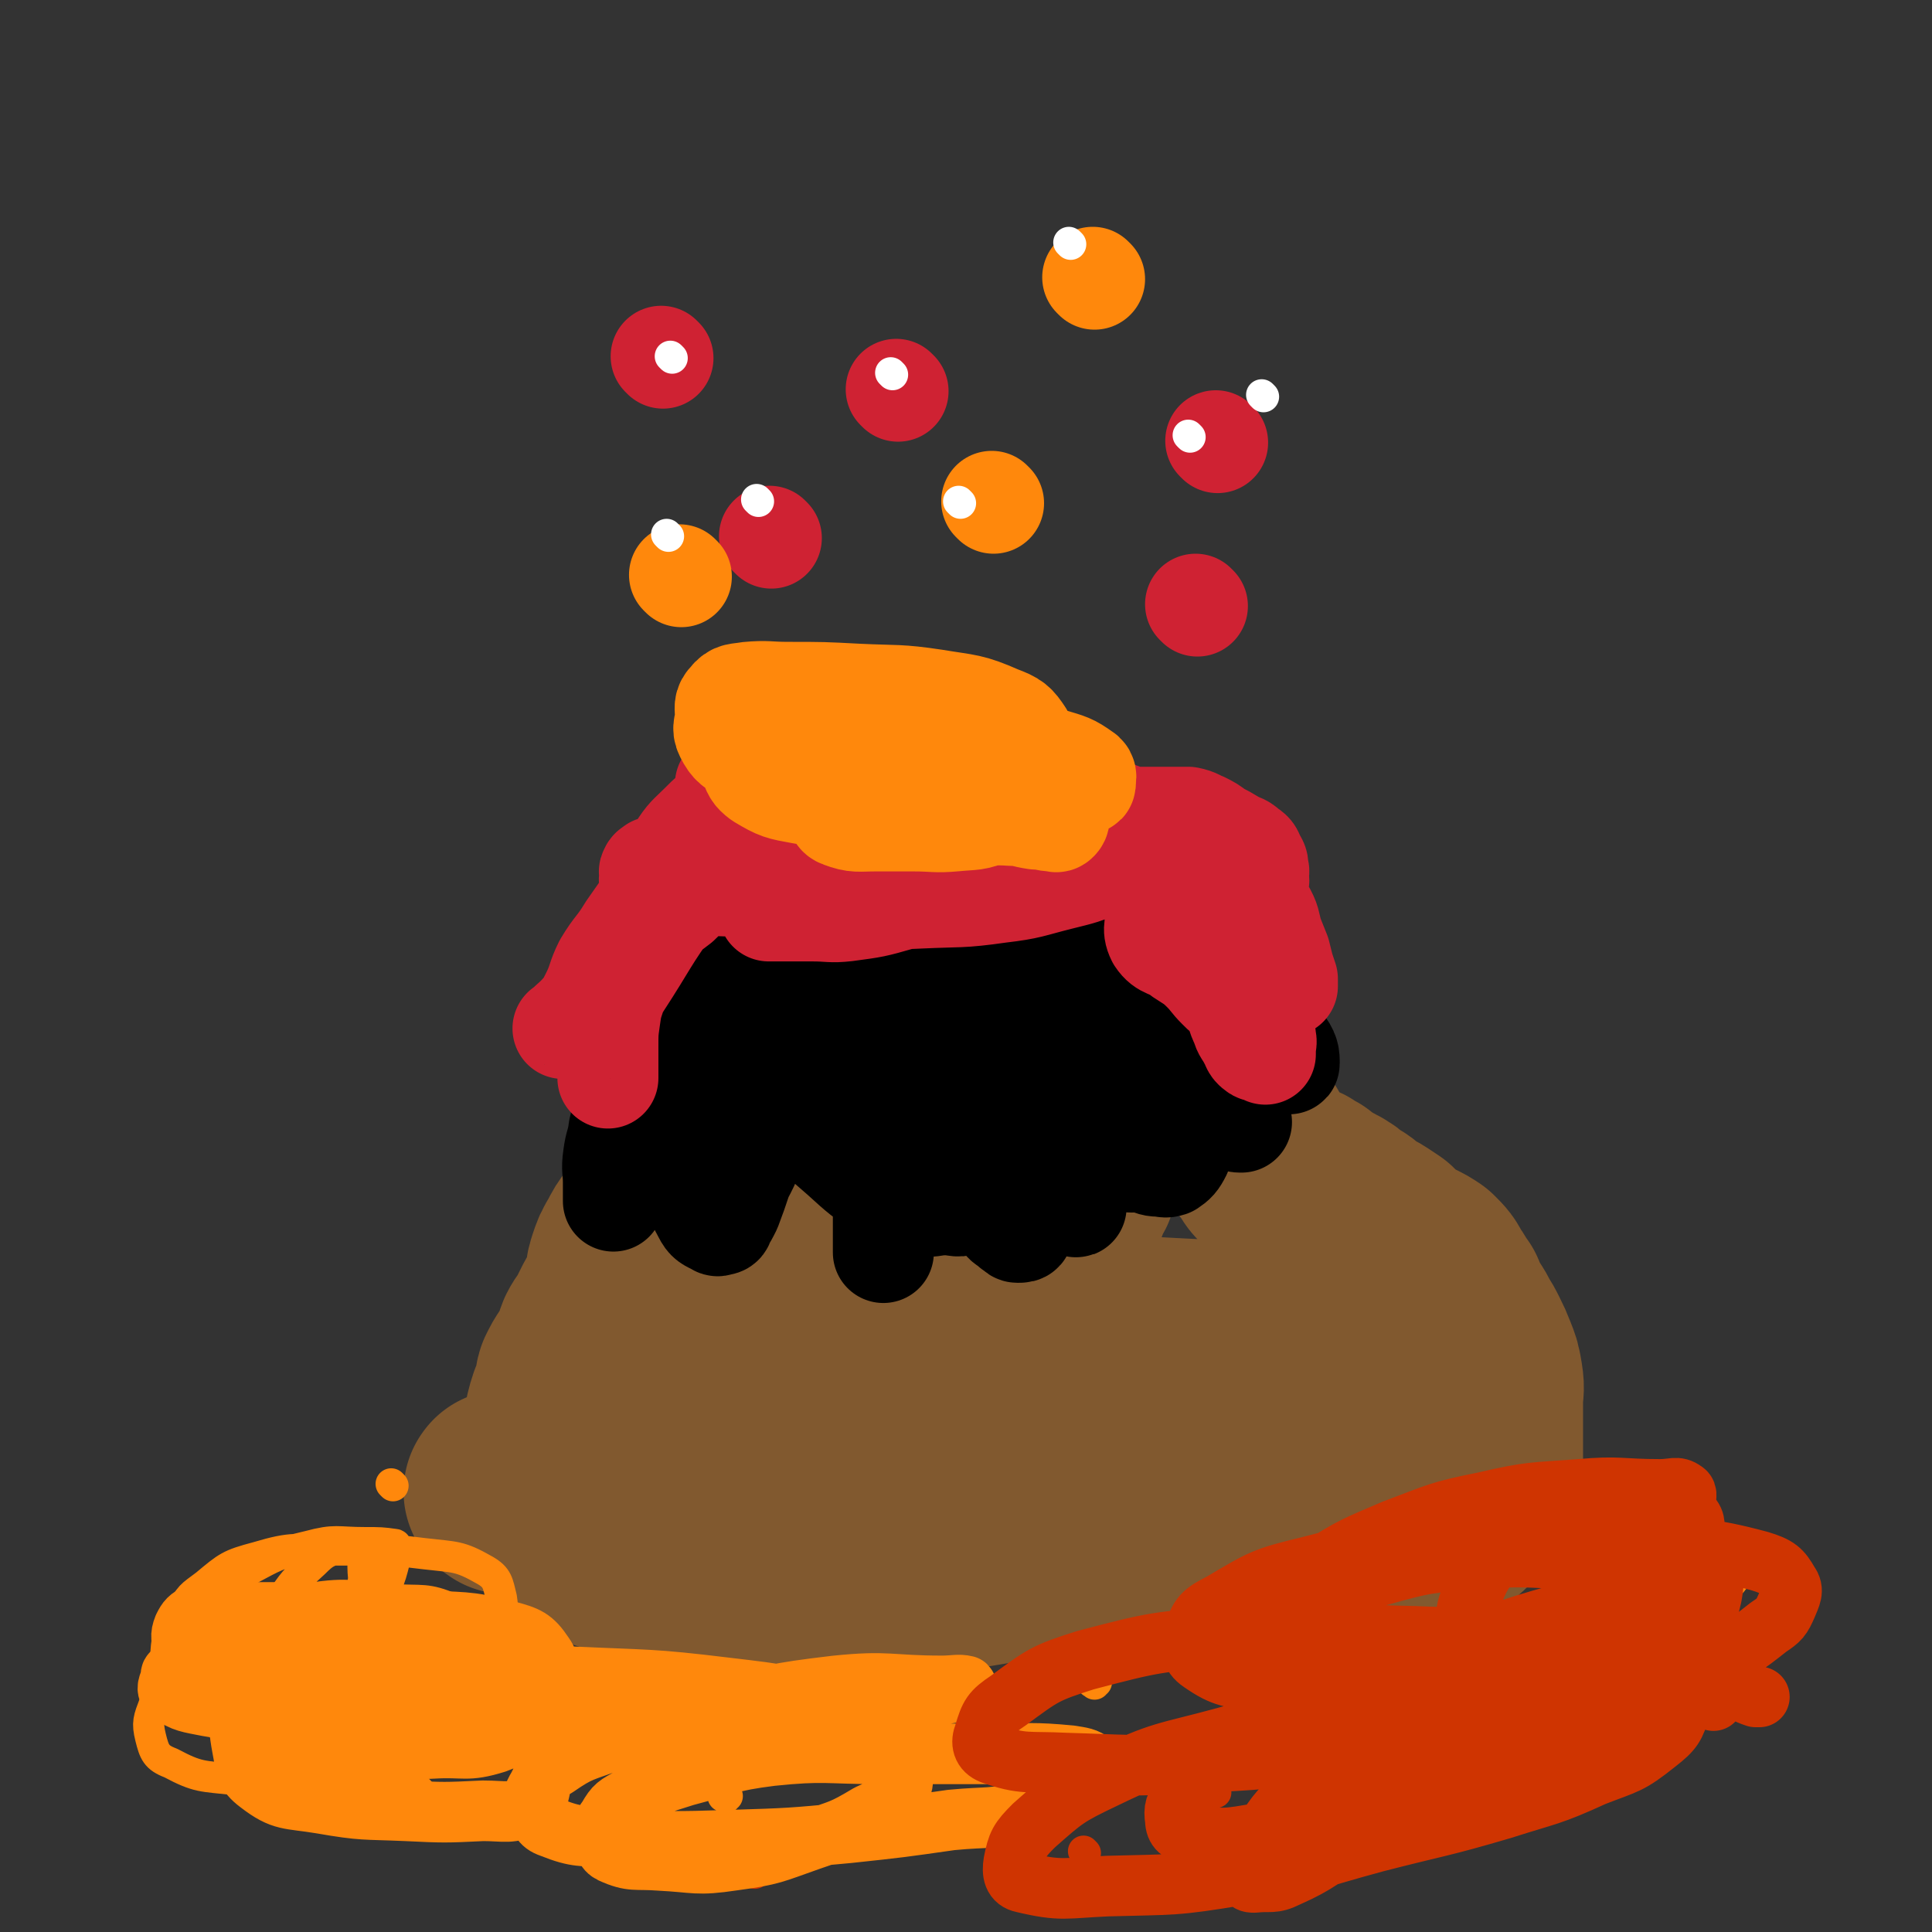 <svg viewBox='0 0 1052 1052' version='1.1' xmlns='http://www.w3.org/2000/svg' xmlns:xlink='http://www.w3.org/1999/xlink'><rect x="0" y="0" width="1052" height="1052" fill="#333333" stroke="none"/><g fill='none' stroke='#81592F' stroke-width='33' stroke-linecap='round' stroke-linejoin='round'><path d='M381,525c-1,-1 -1,-2 -1,-1 -1,0 0,0 0,1 0,2 0,2 0,3 0,4 0,4 0,7 0,3 0,3 0,5 0,5 0,5 0,10 0,6 0,6 0,12 0,4 -1,4 -1,9 -1,5 -1,5 -1,10 0,5 0,5 -1,10 -1,5 -1,5 -2,10 -1,4 -1,4 -3,9 -2,6 -3,5 -5,11 -3,6 -2,6 -5,12 -2,5 -1,6 -4,11 -2,4 -2,4 -4,9 -2,4 -1,4 -3,8 -1,3 -1,3 -2,6 -1,4 -1,4 -3,7 -2,3 -2,3 -3,6 -1,3 -1,4 -2,7 -2,3 -2,3 -3,6 -2,3 -2,3 -3,7 -1,4 -1,4 -2,8 -1,4 0,4 -2,8 -1,2 -1,2 -2,5 -1,3 -1,3 -2,6 -1,3 -2,3 -3,5 -2,3 -1,3 -2,6 -1,2 -1,2 -2,5 -1,2 -2,2 -3,4 -1,3 0,3 -2,5 -1,3 -2,2 -4,5 -2,2 -1,2 -3,5 -1,2 -1,2 -2,4 -3,4 -3,4 -7,8 -3,4 -3,4 -6,8 -4,3 -5,2 -9,5 -2,3 -2,3 -4,6 -2,2 -2,2 -3,5 -1,2 -1,2 -2,5 0,2 0,3 0,5 0,3 0,3 0,5 0,3 0,3 0,6 0,2 0,2 0,4 0,3 -1,3 0,5 1,3 2,2 4,5 1,1 1,1 3,3 1,1 1,2 3,3 2,1 2,1 5,2 4,1 4,2 9,2 8,1 8,0 17,0 9,0 9,0 19,0 9,0 9,0 19,0 8,0 8,0 16,0 5,0 5,0 10,0 3,0 3,0 5,0 1,0 1,0 2,0 2,0 4,0 3,0 -3,0 -6,0 -12,0 -14,0 -14,-1 -27,-1 -12,0 -12,0 -24,0 -6,0 -6,0 -13,0 -5,0 -5,0 -9,0 -2,0 -2,0 -3,0 -1,0 -2,0 -1,0 6,0 7,0 15,0 12,1 12,1 24,2 16,1 16,0 32,1 15,1 15,1 31,2 14,1 15,0 29,2 14,2 14,3 28,6 14,3 14,4 28,6 14,2 14,1 29,2 13,1 13,1 26,1 8,0 8,0 16,0 8,0 8,0 17,0 9,0 9,0 18,0 10,0 10,0 19,0 7,0 7,0 14,0 8,0 8,0 16,0 7,0 7,0 14,0 4,0 4,0 9,0 4,0 4,0 8,0 4,0 5,-1 9,0 3,1 3,2 6,3 2,0 2,0 4,0 3,0 3,1 6,1 1,0 1,0 3,0 3,0 3,0 6,0 4,0 4,0 8,0 2,0 2,0 4,0 3,0 3,0 6,0 3,0 3,0 5,0 2,0 2,0 5,0 2,0 2,0 4,0 1,0 1,0 2,0 1,0 1,0 2,0 0,0 0,0 1,0 2,0 2,0 4,0 1,0 1,0 3,0 1,0 1,0 3,0 0,0 0,0 1,0 0,0 0,0 0,0 1,0 1,0 2,0 1,0 1,0 1,0 1,0 1,0 3,0 1,0 1,0 3,0 5,0 5,0 9,0 1,0 1,0 1,0 '/></g>
<g fill='none' stroke='#81592F' stroke-width='110' stroke-linecap='round' stroke-linejoin='round'><path d='M276,813c-1,-1 -2,-1 -1,-1 0,-1 1,0 3,0 3,0 3,0 6,1 3,2 3,3 6,5 5,3 5,3 10,6 4,2 4,2 8,5 4,3 3,4 7,7 4,3 4,2 8,5 3,1 3,1 6,2 4,2 4,1 8,3 6,2 6,2 12,4 5,2 5,2 11,2 7,1 7,0 14,0 4,0 4,0 9,0 5,0 5,0 10,0 5,0 5,1 10,1 6,0 6,0 11,0 8,0 8,0 16,0 7,0 7,0 13,0 6,0 6,0 12,0 5,0 5,0 10,0 6,0 6,0 12,0 7,0 7,0 14,0 8,0 8,0 15,0 7,0 7,0 13,0 6,0 6,1 11,0 6,-1 6,-1 12,-2 7,-1 7,-1 14,-1 8,-1 8,-1 16,-1 6,0 6,0 12,0 4,0 4,0 9,0 4,0 4,0 9,0 5,0 5,0 11,0 5,0 5,0 9,0 6,0 6,0 12,0 7,0 7,0 13,0 4,0 4,0 8,0 3,0 3,0 7,0 4,0 4,0 7,0 4,0 4,0 8,0 4,0 4,0 8,0 5,0 5,0 10,0 5,0 5,0 11,0 3,0 3,0 6,0 4,0 4,0 8,0 3,0 3,0 6,0 3,0 3,0 6,0 2,0 2,0 5,-1 3,-1 3,-1 6,-2 4,-2 4,-2 8,-4 5,-1 5,-1 10,-2 5,-2 5,-1 9,-3 4,-1 4,0 8,-2 3,-1 3,-2 6,-4 2,-1 2,-1 5,-3 2,-1 2,-1 4,-3 2,-2 2,-2 3,-3 2,-2 2,-2 4,-4 1,-1 1,0 1,-1 1,-1 1,-2 2,-3 0,-1 0,-1 1,-2 0,-2 0,-2 1,-3 0,-1 0,-1 1,-2 1,-1 1,-1 1,-2 0,-2 0,-2 0,-3 0,-3 0,-3 0,-5 0,-4 0,-4 0,-7 0,-6 0,-6 0,-12 0,-7 0,-7 0,-15 0,-6 1,-6 0,-12 -1,-6 -1,-6 -3,-11 -2,-5 -2,-5 -4,-9 -2,-4 -2,-4 -4,-7 -2,-4 -2,-4 -4,-7 -3,-5 -3,-5 -5,-10 -3,-4 -3,-5 -6,-9 -2,-4 -2,-4 -6,-8 -3,-2 -3,-2 -7,-4 -4,-2 -4,-1 -7,-3 -3,-2 -2,-2 -5,-5 -1,-1 -1,-1 -3,-3 -3,-2 -3,-2 -6,-4 -3,-2 -3,-1 -6,-3 -3,-2 -3,-3 -6,-5 -2,-1 -2,-1 -5,-3 -2,-2 -2,-2 -4,-3 -2,-2 -3,-1 -5,-2 -2,-2 -2,-2 -5,-4 -2,-1 -2,-1 -4,-3 -3,-1 -2,-1 -5,-3 -4,-2 -4,-1 -8,-3 -3,-2 -4,-2 -7,-5 -3,-3 -2,-4 -5,-7 -2,-3 -3,-3 -4,-5 -2,-2 -1,-2 -2,-4 -2,-1 -3,-1 -5,-3 -1,-1 -1,-1 -3,-3 -1,-1 -1,-1 -3,-2 -1,-1 -1,-1 -2,-3 -1,-1 0,-2 -1,-3 -1,-2 -1,-2 -2,-3 -2,-3 -1,-3 -2,-6 -1,-2 -1,-2 -2,-4 -1,-3 -1,-3 -2,-5 0,-2 0,-2 -1,-4 -1,-3 -1,-3 -2,-5 -1,-2 -1,-2 -2,-4 -1,-2 0,-2 -1,-3 -1,-4 -1,-4 -2,-7 -1,-4 -1,-4 -2,-8 -1,-3 -1,-3 -3,-5 -1,-2 -2,-2 -3,-4 -1,-1 -1,-1 -2,-3 -1,-1 -1,-2 -2,-3 -1,-2 -2,-2 -3,-3 -2,-2 -2,-2 -5,-4 -2,-1 -2,0 -4,-1 -2,-2 -1,-2 -2,-4 -2,-1 -1,-1 -3,-3 -1,-1 -2,-1 -4,-3 -2,-1 -2,-1 -4,-3 -2,-1 -1,-2 -3,-3 -3,-2 -3,-1 -6,-2 -2,-2 -2,-2 -5,-3 -3,-2 -3,-2 -5,-2 -4,-2 -4,-2 -7,-3 -5,0 -5,0 -9,0 -6,0 -6,-1 -12,-1 -7,0 -7,0 -13,0 -5,0 -5,0 -10,0 -6,0 -6,0 -12,0 -5,0 -5,0 -10,0 -7,0 -7,0 -15,0 -8,0 -8,0 -16,0 -7,0 -7,0 -14,0 -8,0 -8,0 -15,0 -8,0 -8,0 -16,0 -8,0 -8,0 -17,-1 -6,0 -6,-1 -11,-1 -2,0 -2,0 -4,0 -1,0 -1,0 -3,0 -1,0 -1,0 -2,0 -1,0 -1,0 -2,1 -1,2 -1,3 -2,5 -2,5 -1,5 -3,9 -2,5 -3,4 -5,9 -2,4 -1,4 -3,9 -1,6 -1,6 -2,11 -1,7 0,7 -1,15 -1,7 -1,7 -2,14 -1,5 -1,6 -2,11 -1,6 -2,6 -3,12 -2,5 -2,5 -3,10 -2,6 -2,6 -4,13 -3,7 -4,7 -7,15 -3,5 -4,5 -7,11 -2,5 -2,5 -5,10 -2,5 -3,5 -6,10 -3,4 -3,4 -5,8 -3,5 -3,5 -5,11 -2,6 0,7 -2,14 -2,5 -3,4 -6,9 -2,4 -2,4 -4,8 -2,4 -3,4 -5,8 -2,5 -1,5 -3,9 -2,3 -2,3 -4,6 -2,3 -2,3 -4,7 -1,3 0,3 -1,6 -1,4 -1,4 -3,8 -1,3 -1,3 -2,7 -1,4 0,4 -1,8 0,2 0,2 0,4 0,1 0,1 0,2 0,0 0,0 0,1 0,1 -1,2 0,2 3,2 3,2 7,3 5,1 5,2 10,2 8,1 8,0 16,0 12,0 12,0 24,0 13,0 14,2 27,0 18,-2 18,-3 35,-8 21,-7 21,-9 42,-16 18,-6 18,-6 36,-11 12,-3 12,-3 24,-5 9,-1 9,-1 19,-2 11,0 11,0 22,0 12,0 12,0 24,0 14,0 14,0 28,0 13,0 13,0 27,0 11,0 11,0 22,0 8,0 8,-1 17,0 4,0 4,1 9,2 5,2 4,3 9,5 5,1 5,1 11,1 6,0 6,0 12,0 8,0 8,1 15,-1 4,-2 5,-3 7,-6 2,-2 2,-3 1,-5 -1,-3 -1,-3 -3,-5 -6,-3 -6,-2 -12,-3 -12,-3 -12,-2 -24,-4 -17,-2 -17,-2 -34,-4 -21,-2 -21,-2 -41,-3 -18,-1 -18,-1 -37,-1 -16,0 -17,-1 -33,0 -14,1 -15,1 -29,4 -13,3 -12,5 -25,9 -13,4 -13,3 -25,7 -9,4 -9,4 -19,7 -3,1 -3,1 -7,2 -2,0 -3,1 -3,0 -1,-2 -1,-3 1,-5 6,-9 6,-9 14,-17 15,-14 16,-13 32,-26 16,-13 16,-13 32,-25 13,-10 12,-10 25,-18 8,-6 9,-4 16,-11 4,-3 3,-4 5,-8 2,-3 2,-3 2,-6 0,-3 1,-3 0,-7 -2,-6 -2,-7 -7,-11 -7,-7 -8,-7 -17,-12 -9,-5 -9,-5 -19,-7 -14,-3 -14,-3 -28,-2 -22,1 -24,-2 -45,6 -26,10 -25,14 -48,30 -16,12 -16,13 -30,26 -8,9 -9,9 -16,19 -3,4 -2,4 -3,9 0,2 -1,3 1,4 4,2 6,1 11,1 10,-1 11,1 21,-3 21,-7 20,-8 40,-17 27,-13 27,-13 53,-26 24,-13 24,-13 49,-25 16,-9 17,-8 33,-17 8,-5 9,-5 15,-11 3,-3 2,-4 3,-8 1,-3 2,-4 1,-7 -2,-4 -2,-7 -7,-8 -16,-4 -17,-3 -33,-2 -21,1 -22,0 -42,6 -18,4 -18,5 -34,14 -9,5 -10,5 -17,14 -5,6 -4,8 -6,16 -3,10 -2,10 -2,20 -1,9 -1,9 0,18 1,6 1,7 4,12 6,7 7,6 14,12 8,6 8,6 16,11 8,5 9,4 17,10 7,6 7,6 13,13 4,5 3,7 7,11 5,3 6,3 11,5 5,1 6,1 11,2 3,1 3,1 7,1 2,0 2,0 4,0 2,0 2,0 3,0 3,0 3,0 6,0 0,0 0,0 0,0 '/></g>
<g fill='none' stroke='#000000' stroke-width='55' stroke-linecap='round' stroke-linejoin='round'><path d='M416,471c-1,-1 -1,-2 -1,-1 -1,0 0,0 0,1 0,2 0,3 0,5 -3,5 -4,5 -6,10 -4,9 -3,9 -6,18 -4,8 -3,8 -7,16 -5,9 -5,9 -11,16 -6,8 -7,7 -12,15 -4,6 -4,7 -6,13 -2,6 -1,7 -2,13 0,2 0,2 0,3 0,1 0,2 0,2 0,-4 -1,-5 0,-9 3,-8 4,-8 8,-16 6,-10 7,-9 13,-20 6,-10 5,-10 10,-21 5,-10 4,-10 9,-20 3,-6 4,-6 7,-12 2,-3 2,-4 3,-7 1,-1 1,-3 1,-2 0,0 0,1 0,3 -2,10 0,11 -5,20 -6,14 -8,13 -16,27 -7,12 -8,11 -14,24 -4,10 -4,10 -8,20 -2,9 -2,9 -4,18 -1,5 -1,5 -1,10 0,2 0,2 0,5 0,1 0,2 0,2 2,-3 3,-4 5,-8 6,-11 6,-11 12,-23 6,-12 8,-12 12,-25 5,-13 4,-13 6,-27 1,-12 1,-12 1,-24 0,-8 0,-8 0,-15 0,-3 0,-3 -1,-5 -1,-2 -2,-2 -4,-2 -2,-1 -3,-1 -5,0 -5,2 -6,1 -9,5 -9,10 -8,11 -15,22 -8,15 -9,14 -17,30 -6,13 -6,13 -10,28 -3,10 -1,11 -2,22 0,5 0,5 0,10 0,2 -1,3 0,3 2,1 4,1 7,0 3,-1 4,0 6,-2 5,-6 3,-7 7,-14 5,-10 6,-10 10,-20 5,-10 5,-10 8,-21 3,-10 2,-10 3,-20 1,-9 1,-9 1,-17 0,-3 0,-3 0,-7 0,-1 0,-1 0,-3 0,0 0,-1 0,0 0,2 0,3 0,6 0,12 2,12 0,23 -2,14 -5,14 -7,28 -2,14 -1,14 -1,28 0,10 -1,11 2,20 1,5 2,5 6,8 2,2 3,2 6,2 7,0 8,2 13,-1 10,-5 10,-6 16,-15 8,-9 7,-9 13,-20 7,-11 8,-11 13,-23 3,-10 2,-11 3,-21 1,-6 1,-6 1,-12 0,-3 0,-3 0,-5 0,0 0,-1 0,0 -1,4 0,5 -2,10 -5,10 -7,10 -10,21 -5,12 -5,12 -6,25 -2,12 -1,12 -1,24 0,8 -2,11 2,16 4,6 7,5 15,7 9,2 9,1 18,1 7,0 8,3 15,0 6,-3 7,-4 11,-11 6,-10 4,-11 7,-21 2,-10 2,-10 3,-20 1,-11 1,-11 1,-21 0,-10 0,-10 -2,-19 -2,-8 -4,-7 -8,-14 -2,-4 -2,-4 -4,-8 -1,-2 -1,-2 -3,-3 -1,0 -1,-1 -1,0 -1,4 0,5 0,10 0,7 -1,7 1,14 2,8 2,8 6,16 5,7 5,8 12,14 7,6 7,5 16,9 5,3 5,3 11,5 3,1 4,1 7,1 1,0 1,0 2,0 1,0 2,0 2,0 -2,-2 -2,-3 -4,-5 -9,-8 -8,-8 -18,-15 -11,-8 -11,-8 -23,-15 -10,-6 -10,-6 -20,-12 -6,-3 -6,-3 -12,-7 -1,-1 -1,-1 -2,-2 -1,-1 -3,-2 -2,-1 2,6 3,8 8,15 6,8 7,8 15,15 9,8 9,7 19,14 9,6 9,5 18,11 6,5 6,5 12,11 3,3 3,3 6,6 1,1 1,1 3,2 0,0 1,0 1,0 -2,-2 -2,-3 -4,-5 -9,-8 -10,-8 -20,-16 -14,-9 -14,-8 -28,-16 -10,-7 -10,-7 -19,-13 -4,-4 -4,-4 -9,-8 -3,-2 -3,-2 -5,-4 -2,-1 -2,-2 -2,-1 -1,0 -1,2 0,3 4,7 4,7 10,13 9,8 9,8 19,13 11,6 11,6 23,9 9,3 9,2 18,3 4,0 4,0 8,0 1,0 3,1 3,0 1,-4 2,-7 -1,-10 -10,-9 -12,-8 -24,-14 -15,-7 -15,-6 -30,-13 -15,-6 -15,-6 -29,-12 -11,-4 -11,-4 -22,-9 -6,-2 -6,-2 -12,-6 -2,-1 -2,-1 -3,-3 -1,-1 0,-2 0,-1 1,0 1,1 3,2 7,5 7,5 14,9 11,7 11,7 22,13 13,6 12,7 26,12 14,5 14,5 28,9 12,4 12,5 23,8 7,2 7,2 15,3 5,1 5,1 9,2 3,0 3,1 5,0 1,0 1,-1 1,-2 1,-6 2,-6 0,-11 -3,-8 -3,-8 -9,-14 -8,-8 -9,-7 -17,-13 -7,-5 -6,-6 -14,-10 -5,-3 -5,-2 -11,-3 -3,-1 -3,-1 -7,-1 -1,0 -2,-1 -3,0 0,1 0,1 0,3 0,4 -1,4 0,8 1,5 0,7 3,10 6,7 8,6 16,11 10,7 9,7 20,13 11,6 11,6 22,10 10,4 11,4 21,6 6,2 6,1 12,3 3,0 2,1 5,2 1,0 2,1 2,0 -2,-2 -3,-3 -7,-6 -10,-7 -11,-7 -21,-13 -10,-6 -10,-6 -20,-12 -5,-4 -5,-3 -10,-8 -3,-3 -2,-3 -4,-7 -1,-2 -1,-2 -1,-4 0,-1 0,-1 0,-2 0,-1 0,-2 0,-1 2,1 3,1 6,4 5,6 5,7 9,14 7,9 7,9 14,19 7,12 6,12 14,24 6,9 6,9 13,17 4,4 4,4 9,8 3,2 3,1 7,2 2,0 2,0 4,0 0,0 0,0 1,0 0,-2 -1,-2 -1,-5 0,-5 1,-5 1,-11 0,-8 0,-8 0,-16 0,-9 0,-9 0,-18 0,-7 0,-7 0,-13 0,-5 0,-5 0,-10 0,-4 0,-4 -1,-8 0,-3 -1,-3 -2,-5 0,-1 0,-1 -1,-2 0,0 -1,-1 0,0 3,4 4,5 8,9 8,8 8,8 16,15 10,9 10,9 21,16 10,7 11,5 21,11 8,4 8,5 15,10 5,4 4,4 8,7 2,1 3,3 3,2 0,-4 0,-6 -4,-11 -5,-6 -7,-5 -14,-11 -7,-6 -6,-6 -13,-13 -6,-6 -6,-6 -13,-13 -5,-5 -4,-5 -9,-10 -4,-4 -5,-4 -9,-7 -4,-2 -4,-1 -7,-3 -1,0 -1,0 -2,0 -1,0 -1,0 -1,0 -1,4 0,5 0,9 1,10 -1,11 1,20 4,13 5,13 11,26 5,11 5,11 11,21 5,7 5,6 10,13 3,4 3,4 6,7 2,2 2,2 4,3 1,1 1,1 2,1 0,0 0,0 1,0 0,0 -1,0 -1,-1 0,-6 0,-6 0,-12 0,-8 0,-8 0,-16 0,-8 1,-8 0,-16 -1,-8 1,-9 -2,-15 -4,-7 -5,-9 -13,-13 -10,-5 -11,-3 -23,-5 -8,-1 -9,-1 -18,-1 -5,0 -6,-2 -11,0 -5,2 -5,4 -7,8 -4,10 -3,10 -5,20 -2,12 -2,12 -3,23 0,10 -1,10 0,20 1,9 -1,10 3,17 4,7 7,7 14,11 6,3 6,1 13,2 4,1 4,2 8,2 3,0 3,1 6,0 3,-2 4,-3 6,-7 2,-7 2,-8 1,-16 -2,-10 -3,-11 -8,-20 -7,-12 -7,-12 -16,-22 -8,-10 -8,-10 -18,-18 -5,-5 -6,-5 -12,-7 -4,-2 -4,-1 -8,-1 -5,0 -7,-2 -10,1 -5,6 -4,9 -6,18 -2,12 -1,12 -2,25 -1,12 -1,12 0,25 1,10 0,11 4,21 2,7 4,7 9,13 3,4 3,3 6,7 2,1 3,4 3,3 -3,-7 -3,-10 -8,-18 -6,-9 -8,-9 -15,-17 -8,-9 -7,-9 -15,-17 -7,-8 -6,-8 -13,-14 -4,-4 -4,-4 -9,-7 -3,-1 -4,-1 -8,-1 -4,0 -6,-2 -9,1 -7,5 -7,7 -12,15 -7,12 -8,12 -11,25 -4,13 -3,13 -4,27 -1,8 -1,8 -1,17 0,5 0,5 0,10 0,1 0,1 0,3 0,0 0,1 0,1 0,-8 0,-8 0,-16 0,-9 0,-9 0,-17 0,-11 0,-11 0,-22 0,-10 0,-10 0,-19 0,-10 1,-10 -1,-19 -1,-8 -2,-9 -6,-16 -2,-3 -3,-3 -7,-5 -2,-1 -3,-1 -6,0 -6,3 -7,3 -12,8 -9,9 -9,10 -17,21 -9,11 -9,10 -17,22 -6,10 -5,11 -11,22 -3,9 -3,9 -6,17 -2,4 -2,4 -4,7 0,2 -1,2 -2,2 -1,0 -1,1 -2,0 -4,-2 -5,-2 -7,-6 -5,-9 -4,-10 -7,-20 -3,-12 -2,-12 -4,-23 -3,-10 -2,-11 -5,-20 -2,-6 -2,-6 -5,-11 -1,-2 -1,-2 -3,-3 -1,0 -1,0 -2,0 -2,0 -2,-1 -5,0 -3,1 -4,1 -6,4 -4,5 -4,5 -6,12 -2,7 -1,7 -3,15 -1,8 -2,7 -3,15 -1,7 0,7 0,14 0,4 0,4 0,8 0,1 0,2 0,2 1,-5 0,-6 1,-12 3,-9 5,-8 7,-17 3,-10 2,-11 5,-21 2,-13 2,-14 5,-27 3,-12 3,-12 7,-24 3,-8 3,-9 7,-15 3,-5 4,-4 8,-7 0,-1 1,-1 2,-1 2,0 3,-1 4,0 6,5 6,6 10,12 9,15 8,15 17,30 11,16 10,16 23,31 13,14 13,14 28,27 11,10 11,10 24,19 8,5 8,5 18,7 7,2 7,0 15,0 6,0 7,2 11,-1 5,-4 5,-6 7,-13 3,-9 2,-9 3,-19 1,-9 1,-9 1,-19 0,-9 0,-9 0,-18 0,-7 1,-7 0,-13 0,-2 0,-3 -1,-4 -1,-1 -1,-1 -2,-1 0,1 -1,2 -1,3 0,7 0,7 0,15 0,10 0,10 0,21 0,11 -1,11 0,22 1,10 0,11 3,20 3,8 4,8 9,14 2,4 3,3 6,6 2,1 2,2 3,2 2,0 3,0 3,-1 1,-6 1,-7 1,-14 0,-11 0,-11 0,-23 0,-13 1,-13 -1,-26 -2,-10 -5,-10 -8,-20 -2,-8 -1,-8 -3,-16 0,-3 -1,-3 -2,-6 0,-1 0,-2 0,-1 1,0 1,2 2,3 7,7 6,9 14,14 10,7 10,6 22,10 8,3 9,2 18,3 7,2 7,2 14,2 5,0 7,1 9,-2 5,-5 4,-7 6,-14 2,-11 1,-11 2,-22 1,-10 1,-10 2,-21 0,-9 1,-9 0,-19 -1,-9 0,-9 -2,-18 -2,-6 -3,-6 -7,-12 -3,-5 -3,-5 -7,-8 -3,-2 -3,-2 -6,-3 -2,-1 -2,-1 -5,-1 -4,0 -4,0 -9,0 -6,0 -6,0 -12,0 -8,0 -8,-1 -16,1 -6,2 -6,3 -12,6 -6,4 -6,5 -12,10 -4,4 -4,4 -8,8 -3,3 -3,3 -5,5 -1,1 -1,2 -2,3 0,1 0,1 0,2 0,1 0,2 1,2 11,1 12,2 22,0 15,-2 15,-4 29,-8 12,-4 12,-4 23,-8 6,-2 6,-2 11,-5 1,-1 1,-1 2,-2 0,0 0,-1 0,-1 -3,-2 -3,-2 -7,-2 -14,-3 -14,-3 -28,-5 -16,-2 -16,-2 -32,-3 -18,0 -18,0 -36,0 -18,0 -18,-1 -36,0 -14,1 -15,1 -29,3 -9,2 -9,1 -18,4 -4,2 -4,2 -7,5 0,1 0,1 0,2 0,1 -1,2 0,3 1,1 1,1 3,1 9,1 9,0 18,0 14,0 14,2 29,0 18,-2 18,-3 37,-7 19,-5 19,-5 38,-10 14,-3 14,-4 27,-6 6,-1 6,-1 12,-1 2,0 4,0 4,0 -3,0 -5,0 -9,0 -16,0 -16,0 -32,0 -23,1 -23,1 -47,2 -21,2 -21,2 -42,4 -12,1 -12,0 -24,3 -5,1 -6,1 -9,5 -3,3 -1,4 -2,8 0,3 -2,4 0,6 4,3 6,2 12,3 12,2 12,3 24,3 17,1 17,0 34,0 18,0 18,0 37,0 13,1 13,1 27,1 11,0 11,0 22,0 6,0 6,0 12,0 1,0 4,0 3,0 -10,-2 -13,-3 -25,-4 -18,-1 -18,0 -36,0 -11,0 -11,0 -23,1 -4,0 -4,0 -7,1 -1,0 -2,0 -2,0 '/></g>
<g fill='none' stroke='#CF2233' stroke-width='55' stroke-linecap='round' stroke-linejoin='round'><path d='M397,438c-1,-1 -1,-1 -1,-1 -1,-1 0,-1 0,-1 0,-2 0,-2 0,-3 0,-1 -1,-1 -1,-2 -1,-1 0,-1 0,-2 0,-1 0,-1 0,-2 0,0 0,0 0,0 2,-1 2,0 4,0 2,1 2,0 3,1 2,3 2,3 2,6 0,2 0,2 0,4 0,1 0,1 0,3 0,2 1,3 0,5 -2,4 -3,4 -5,8 -4,4 -4,4 -7,8 -2,4 -3,3 -5,7 -2,2 -1,3 -3,5 0,0 -1,0 -2,0 0,0 -1,0 0,0 0,-2 0,-3 1,-5 4,-7 5,-7 9,-14 4,-5 4,-5 9,-11 3,-4 4,-4 7,-8 2,-2 1,-2 3,-5 0,-1 1,-1 0,-1 -2,-1 -3,-1 -6,0 -6,3 -6,3 -11,8 -7,5 -7,5 -13,11 -6,6 -7,6 -12,14 -5,6 -4,6 -8,13 -4,5 -4,5 -7,11 -2,4 -1,4 -2,8 -1,4 0,4 0,8 0,1 -1,2 0,1 8,-5 9,-5 18,-12 10,-10 11,-10 20,-21 9,-10 9,-11 16,-23 5,-8 5,-8 9,-16 1,-2 1,-2 2,-4 0,-1 1,-2 0,-1 -4,2 -5,2 -10,5 -9,7 -9,7 -17,15 -10,10 -10,10 -19,21 -8,9 -8,8 -15,18 -7,10 -7,10 -14,20 -6,10 -7,9 -13,19 -4,8 -3,9 -7,17 -3,6 -3,6 -7,11 -2,3 -3,3 -6,6 -1,0 -1,0 -2,1 0,0 -1,0 0,0 5,-5 6,-5 11,-11 10,-11 10,-12 19,-23 9,-12 9,-12 17,-24 5,-6 5,-6 9,-13 2,-2 1,-2 3,-4 0,0 1,0 2,0 0,0 -1,1 -1,1 -7,10 -6,10 -13,19 -8,10 -9,9 -16,19 -6,8 -5,9 -10,17 -3,6 -3,7 -6,13 -1,3 -2,3 -3,7 0,1 -1,3 0,2 3,-2 4,-4 7,-8 6,-9 6,-9 12,-19 15,-23 14,-24 30,-46 7,-9 8,-8 16,-16 6,-6 6,-7 13,-12 6,-6 6,-5 13,-10 3,-3 3,-3 7,-6 2,-2 2,-1 4,-3 3,-1 2,-1 5,-3 3,-2 3,-2 6,-3 5,-1 5,0 11,0 5,0 5,0 11,0 5,0 5,0 10,0 6,0 6,0 11,0 7,0 7,0 13,0 4,0 4,0 8,0 6,0 6,0 12,0 5,0 5,1 10,1 2,0 3,-1 4,0 1,0 1,1 0,2 -1,0 -2,-1 -3,-1 -6,0 -6,1 -12,1 -9,0 -9,0 -18,0 -13,0 -13,0 -26,0 -13,0 -13,-1 -26,0 -7,0 -7,1 -15,2 -3,1 -3,1 -7,2 -1,0 -1,0 -2,1 0,0 0,0 0,1 0,0 0,0 0,0 1,1 1,2 3,2 8,2 8,2 16,2 14,1 14,0 28,0 18,0 18,0 36,0 19,0 19,0 37,0 14,-1 14,-1 27,-2 10,0 10,0 19,0 7,0 7,0 13,0 1,0 1,0 3,0 1,0 2,0 2,0 -6,-1 -8,-1 -15,-1 -11,-1 -11,-1 -21,-1 -10,0 -10,0 -20,0 -4,0 -4,0 -8,0 -1,0 -1,0 -1,0 -1,1 -1,2 0,2 3,3 4,3 8,4 8,2 8,1 17,2 10,0 10,0 20,1 10,1 10,1 19,2 8,1 9,1 17,2 5,1 5,1 10,2 4,1 3,1 7,2 6,2 6,1 13,3 6,2 6,2 11,4 6,3 5,4 11,7 3,3 3,2 7,5 4,2 5,2 9,5 4,3 4,3 7,8 4,7 3,7 5,14 2,5 2,5 4,10 1,4 1,4 2,8 1,3 1,3 2,6 0,1 0,1 0,3 0,0 0,0 0,1 0,0 0,0 0,0 -1,0 -1,0 -2,0 -1,0 -1,0 -2,-1 -3,-2 -3,-3 -6,-5 -5,-2 -5,-2 -10,-5 -5,-3 -5,-3 -9,-6 -6,-4 -5,-5 -11,-9 -6,-4 -6,-4 -13,-8 -5,-3 -5,-3 -9,-5 -3,-2 -3,-2 -6,-3 -2,-1 -1,-1 -3,-2 -1,0 -1,-1 -1,0 -1,1 0,2 0,4 1,7 -2,8 1,14 4,6 7,4 13,9 6,4 7,4 12,9 4,4 4,5 8,9 4,4 4,4 9,7 4,3 4,3 8,6 3,2 3,2 5,5 1,2 1,2 2,3 2,3 2,3 2,6 1,3 0,3 0,6 0,1 0,2 0,3 0,0 0,-1 -1,-1 -2,-1 -3,0 -4,-1 -3,-2 -2,-3 -4,-6 -2,-4 -3,-4 -4,-8 -3,-6 -2,-6 -4,-12 -1,-7 -1,-7 -3,-14 -1,-6 -1,-6 -2,-11 -1,-6 -1,-6 -3,-11 -2,-5 -2,-5 -5,-9 -1,-4 -1,-4 -4,-7 -1,-3 -2,-3 -4,-5 -4,-4 -4,-4 -8,-8 -4,-3 -4,-3 -8,-6 -3,-2 -2,-2 -5,-4 -2,-2 -2,-2 -4,-3 -3,-2 -3,-2 -6,-4 -2,-1 -2,0 -4,-1 -2,-1 -2,-1 -4,-3 -1,-1 -1,-1 -3,-2 -2,-1 -2,-1 -5,-2 -2,-1 -2,-1 -5,-2 -3,-1 -3,-1 -5,-2 -3,-1 -3,-1 -7,-2 -5,-2 -5,-1 -11,-2 -7,-2 -7,-1 -15,-3 -7,-1 -7,-1 -15,-2 -8,-2 -8,-2 -16,-3 -12,-1 -12,-1 -23,-2 -12,-1 -12,0 -24,0 -9,0 -9,0 -18,0 -7,0 -7,0 -14,0 -10,0 -10,-1 -20,0 -9,1 -10,0 -19,3 -7,2 -7,3 -13,6 -5,3 -5,4 -10,7 -3,2 -4,2 -7,4 -3,2 -3,2 -5,4 -2,2 -2,2 -3,4 -1,0 -3,0 -2,0 0,0 1,0 3,0 4,0 4,0 7,0 4,0 4,0 7,0 5,0 5,0 10,0 5,0 5,0 10,-1 7,0 7,0 14,-1 7,-1 8,-1 14,-2 7,-1 6,-2 12,-3 5,-1 5,-1 9,-2 5,-2 5,-3 11,-4 5,-1 5,0 10,0 7,-1 7,-1 14,-2 7,-1 7,0 14,-1 6,-1 6,-1 12,-2 5,-1 5,-1 9,-1 5,-1 5,-1 10,-1 5,0 5,0 10,0 6,0 6,0 11,0 7,-1 7,-1 13,-1 6,0 6,0 12,0 5,0 5,0 10,0 4,0 4,0 9,0 5,0 5,0 10,0 6,0 6,0 12,0 6,0 6,0 11,0 6,0 6,0 11,0 5,1 5,2 8,3 4,2 4,2 8,5 4,2 4,2 9,5 3,2 4,1 7,4 3,2 3,2 4,5 2,3 2,3 2,6 1,2 0,2 0,4 0,1 1,3 0,3 -5,-2 -6,-3 -12,-6 -5,-3 -5,-4 -10,-7 -7,-4 -7,-4 -14,-8 -7,-3 -7,-3 -15,-7 -7,-3 -7,-3 -14,-5 -8,-3 -8,-4 -16,-6 -11,-3 -11,-3 -22,-6 -12,-2 -13,-1 -25,-3 -11,-1 -11,-1 -21,-2 -9,-1 -9,0 -18,0 -11,0 -11,-1 -22,0 -11,1 -11,1 -22,4 -13,3 -13,4 -26,9 -13,5 -13,4 -26,10 -12,4 -12,4 -23,10 -9,5 -9,5 -17,11 -9,6 -10,6 -19,13 -8,6 -8,5 -14,12 -5,5 -5,6 -8,12 -3,5 -3,5 -5,10 -1,5 -1,5 -2,10 -2,4 -2,4 -3,8 -1,5 0,5 0,10 0,6 0,6 0,12 0,6 0,6 0,12 0,3 0,3 0,7 0,2 0,2 0,4 0,1 0,3 0,3 0,-1 0,-2 0,-4 0,-6 0,-6 0,-13 0,-8 0,-8 1,-15 1,-7 1,-7 3,-13 1,-5 1,-5 2,-10 2,-6 2,-6 4,-11 2,-7 3,-6 6,-13 3,-6 2,-7 5,-13 3,-5 4,-5 8,-10 4,-4 4,-5 8,-7 5,-3 5,-2 10,-3 5,-2 5,-2 10,-4 5,-1 5,-1 11,-3 8,-2 8,-2 15,-3 10,-1 10,-1 21,-2 8,-1 8,0 16,-1 10,-1 10,-1 19,-1 10,-1 11,-1 21,-1 11,-1 11,-2 21,-3 9,0 9,0 18,0 7,0 7,-1 14,-1 7,0 7,0 14,0 6,0 6,0 13,0 6,0 6,0 11,0 4,0 4,0 7,0 3,0 4,0 7,0 2,0 2,0 4,2 2,1 2,1 4,3 1,1 1,1 1,2 0,1 0,1 0,2 0,1 0,1 0,1 -2,3 -1,4 -4,5 -11,5 -12,5 -24,8 -16,4 -16,5 -33,7 -21,3 -22,2 -43,3 -20,1 -20,0 -39,1 -12,1 -12,1 -24,2 -6,1 -6,1 -12,2 -2,1 -2,1 -4,2 -1,0 -1,0 -3,0 0,0 -1,0 0,0 3,0 4,0 8,0 8,0 8,0 15,0 10,0 10,1 19,0 15,-2 15,-2 29,-6 19,-6 19,-7 38,-14 12,-4 12,-4 24,-7 6,-2 6,-2 12,-3 4,0 4,0 9,0 3,0 3,0 5,0 1,0 3,0 2,0 -1,-2 -2,-3 -6,-5 -8,-3 -8,-4 -17,-5 -15,-3 -15,-2 -30,-3 -16,-1 -16,0 -33,0 -12,0 -12,0 -24,1 -11,2 -11,3 -22,5 -13,2 -14,1 -27,3 -13,1 -13,1 -26,3 -10,1 -10,1 -20,3 -6,1 -7,0 -13,2 -3,1 -3,1 -6,2 -1,1 -2,1 -2,2 -1,1 0,1 0,2 0,2 -1,3 0,4 2,2 3,2 6,2 10,1 10,0 19,0 16,0 16,1 32,0 21,-1 21,-1 41,-5 20,-3 19,-5 39,-9 14,-4 14,-5 29,-8 11,-2 11,-1 22,-2 7,-1 7,-2 14,-3 4,-1 4,-1 8,-2 5,0 5,0 9,-1 3,0 4,0 7,-1 1,0 1,0 1,-1 0,-1 -1,-2 -2,-2 -5,-2 -5,-2 -11,-2 -8,-1 -8,-1 -16,-1 -12,-1 -12,-2 -24,-3 -15,-1 -15,0 -29,-2 -15,-1 -15,-2 -30,-3 -14,-1 -14,0 -28,0 -13,0 -13,0 -26,0 -6,0 -6,-1 -13,0 -2,1 -3,1 -4,3 -2,1 -2,1 -2,3 0,3 0,3 0,5 0,3 -1,4 1,5 6,3 7,3 15,4 13,2 13,1 26,1 15,0 16,2 30,0 17,-3 17,-3 32,-10 14,-6 14,-7 27,-16 5,-3 6,-3 10,-9 2,-3 4,-5 2,-7 -3,-4 -6,-4 -12,-5 -15,-2 -16,-1 -31,0 -19,1 -20,0 -39,4 -17,3 -17,4 -33,11 -9,3 -9,4 -18,9 -5,3 -5,3 -9,7 -2,3 -2,3 -3,6 0,3 0,3 0,6 0,3 -2,4 0,6 3,4 4,4 9,5 10,3 10,2 21,2 11,1 11,1 23,1 9,0 9,0 17,-2 7,-1 7,-2 12,-4 3,-2 4,-2 6,-4 1,-1 0,-1 0,-3 0,-1 0,-1 0,-1 0,-1 0,0 -1,0 -4,0 -4,0 -8,0 -5,0 -5,0 -10,0 -6,0 -6,0 -12,2 -7,1 -7,1 -14,4 -7,1 -7,1 -13,4 -5,1 -5,1 -9,4 -2,1 -1,2 -2,3 -1,1 -1,1 -1,2 -1,1 0,1 0,2 '/><path d='M663,241c-1,-1 -1,-1 -1,-1 '/><path d='M489,213c-1,-1 -1,-1 -1,-1 '/><path d='M652,330c-1,-1 -1,-1 -1,-1 '/><path d='M420,293c-1,-1 -1,-1 -1,-1 '/><path d='M361,195c-1,-1 -1,-1 -1,-1 '/></g>
<g fill='none' stroke='#FF880C' stroke-width='55' stroke-linecap='round' stroke-linejoin='round'><path d='M460,408c-1,-1 -2,-1 -1,-1 0,-1 1,0 2,0 4,0 4,0 9,0 11,0 11,0 22,0 3,0 3,0 7,0 1,0 2,0 2,0 -2,0 -3,0 -6,0 -7,1 -7,1 -15,1 -12,0 -12,0 -25,0 -13,0 -13,0 -27,1 -6,0 -6,0 -12,1 -2,0 -2,0 -4,0 0,0 0,1 0,1 0,1 0,1 0,1 6,1 6,1 12,1 17,0 17,0 34,0 16,0 16,0 32,0 13,0 13,0 27,0 9,0 9,0 18,0 3,0 3,0 6,0 2,0 4,0 3,0 -4,0 -6,1 -13,1 -13,0 -13,0 -26,0 -13,0 -13,-1 -27,0 -8,0 -8,0 -16,2 -3,1 -4,1 -5,4 -1,3 -2,4 0,7 3,4 4,5 10,7 13,5 13,5 26,7 16,3 16,2 32,3 13,1 13,-1 26,0 6,0 6,1 13,2 5,0 5,1 9,1 2,0 2,1 3,0 1,-1 1,-2 0,-3 -4,-5 -5,-5 -10,-9 -14,-7 -14,-7 -28,-13 -17,-7 -18,-6 -35,-11 -15,-4 -15,-4 -30,-7 -12,-1 -12,-1 -23,-1 -6,0 -6,0 -12,0 -2,0 -3,0 -4,1 -2,3 -1,4 -1,7 0,3 -2,5 0,6 6,5 8,5 17,6 16,3 16,2 32,3 18,1 18,1 36,1 15,0 15,0 29,0 11,0 11,0 22,0 8,0 8,0 16,0 2,0 2,0 5,0 1,0 1,0 1,-1 0,-2 1,-4 -1,-5 -7,-5 -8,-5 -18,-8 -18,-6 -18,-6 -37,-10 -22,-4 -22,-3 -45,-5 -19,-2 -19,-1 -38,-1 -12,0 -12,-1 -24,0 -7,0 -8,0 -13,2 -4,2 -5,3 -7,7 -1,4 -1,5 0,9 2,5 2,6 6,9 10,6 11,6 22,8 16,3 17,2 33,2 18,1 18,0 36,0 13,0 14,2 27,-1 9,-2 8,-4 16,-9 4,-2 4,-2 6,-6 2,-3 2,-4 3,-7 1,-5 2,-7 0,-11 -4,-6 -5,-7 -13,-10 -16,-7 -17,-6 -35,-9 -20,-3 -21,-2 -42,-3 -19,-1 -19,-1 -38,-1 -11,0 -11,-1 -22,0 -5,1 -7,0 -10,4 -3,3 -2,4 -2,9 0,5 -2,6 0,10 3,6 5,7 11,10 8,3 9,2 19,3 15,2 15,2 31,2 15,0 15,0 31,0 12,0 12,1 25,0 9,0 9,0 17,-2 4,-1 4,-2 8,-4 1,-1 2,-1 2,-2 1,-1 1,-2 0,-2 -6,-2 -6,-2 -13,-2 -13,-1 -14,-2 -27,1 -12,2 -13,2 -23,9 -9,5 -10,6 -16,15 -3,4 -3,5 -4,11 0,3 -1,5 2,6 8,3 9,2 19,2 10,0 10,0 20,0 12,0 12,1 23,0 10,-1 11,0 20,-4 6,-3 6,-4 11,-9 3,-3 3,-4 5,-7 1,-3 1,-3 2,-5 0,-2 0,-2 0,-4 0,-2 0,-2 0,-4 0,-3 2,-5 0,-6 -8,-4 -10,-4 -20,-5 -16,-2 -16,-1 -32,-2 -13,0 -13,0 -25,0 -7,0 -7,-1 -14,0 -2,1 -3,2 -4,4 -1,2 -1,3 -1,5 0,3 -2,4 0,5 6,2 8,2 16,2 13,1 13,0 26,0 16,0 16,0 32,0 11,0 11,0 22,0 4,0 4,1 8,0 1,0 2,-1 2,-2 1,-1 1,-2 0,-2 -2,-2 -2,-3 -5,-4 -11,-2 -12,-1 -24,-1 -13,0 -13,0 -27,1 -9,0 -9,0 -17,2 -3,0 -3,0 -6,2 -1,1 0,1 -1,2 '/><path d='M541,274c-1,-1 -1,-1 -1,-1 '/><path d='M596,152c-1,-1 -1,-1 -1,-1 '/><path d='M371,314c-1,-1 -1,-1 -1,-1 '/></g>
<g fill='none' stroke='#FFFFFF' stroke-width='17' stroke-linecap='round' stroke-linejoin='round'><path d='M486,204c-1,-1 -1,-1 -1,-1 '/><path d='M583,133c-1,-1 -1,-1 -1,-1 '/><path d='M688,216c-1,-1 -1,-1 -1,-1 '/><path d='M648,238c-1,-1 -1,-1 -1,-1 '/><path d='M523,274c-1,-1 -1,-1 -1,-1 '/><path d='M413,273c-1,-1 -1,-1 -1,-1 '/><path d='M364,292c-1,-1 -1,-1 -1,-1 '/><path d='M366,195c-1,-1 -1,-1 -1,-1 '/></g>
<g fill='none' stroke='#CF3401' stroke-width='17' stroke-linecap='round' stroke-linejoin='round'><path d='M222,966c-1,-1 -1,-1 -1,-1 '/><path d='M369,965c-1,-1 -2,-1 -1,-1 0,-1 1,0 2,0 '/><path d='M654,951c-1,-1 -1,-1 -1,-1 '/><path d='M751,919c-1,-1 -1,-1 -1,-1 '/><path d='M858,907c-1,-1 -1,-1 -1,-1 '/><path d='M895,849c-1,-1 -1,-1 -1,-1 '/><path d='M765,905c-1,-1 -1,-1 -1,-1 -1,-1 -1,0 -2,0 -3,1 -2,2 -5,3 '/><path d='M662,976c-1,-1 -1,-1 -1,-1 '/><path d='M591,1009c-1,-1 -1,-1 -1,-1 '/><path d='M411,1020c-1,-1 -1,-1 -1,-1 -1,-2 0,-2 0,-3 '/><path d='M267,926c-1,-1 -1,-1 -1,-1 '/><path d='M184,886c-1,-1 -1,-2 -1,-1 -2,1 -2,2 -3,4 '/><path d='M138,954c-1,-1 -1,-2 -1,-1 -1,1 0,2 0,5 0,3 0,3 0,6 '/><path d='M219,991c-1,-1 -1,-1 -1,-1 '/><path d='M360,955c-1,-1 -2,-1 -1,-1 0,-1 1,0 3,0 '/><path d='M476,912c-1,-1 -2,-1 -1,-1 0,-1 0,0 1,0 '/><path d='M558,953c-1,-1 -1,-1 -1,-1 '/><path d='M671,955c-1,-1 -2,-1 -1,-1 0,-1 1,0 3,0 '/><path d='M806,939c-1,-1 -2,-1 -1,-1 0,-1 1,-1 3,-1 '/><path d='M867,911c-1,-1 -1,-1 -1,-1 '/></g>
<g fill='none' stroke='#FF880C' stroke-width='17' stroke-linecap='round' stroke-linejoin='round'><path d='M214,809c-1,-1 -1,-1 -1,-1 '/><path d='M248,892c-1,-1 -1,-2 -1,-1 -1,0 0,1 0,2 0,2 0,2 0,4 '/><path d='M293,959c-1,-1 -1,-1 -1,-1 '/><path d='M395,979c-1,-1 -2,-1 -1,-1 0,-1 1,0 2,0 '/><path d='M596,917c-1,-1 -2,-1 -1,-1 0,-1 1,0 2,0 '/><path d='M781,897c-1,-1 -1,-1 -1,-1 '/><path d='M886,879c-1,-1 -1,-1 -1,-1 '/><path d='M939,865c-1,-1 -2,-1 -1,-1 0,-1 2,0 3,-1 2,-1 2,-2 4,-4 '/><path d='M907,837c-1,-1 -1,-1 -1,-1 '/><path d='M199,867c-1,-1 -1,-1 -1,-1 -1,-4 0,-4 0,-7 -1,-9 1,-11 -3,-17 -2,-3 -4,-1 -8,0 -9,3 -10,3 -16,9 -11,10 -11,10 -19,22 -7,12 -8,13 -13,26 -4,12 -4,13 -6,25 -1,10 -1,10 0,20 0,6 0,7 3,13 2,3 3,3 7,4 4,1 5,3 9,1 4,-2 4,-4 7,-9 8,-12 8,-13 16,-26 9,-15 10,-15 19,-31 9,-15 9,-15 16,-31 3,-8 3,-8 5,-16 1,-3 0,-3 0,-6 0,-1 1,-2 0,-2 -7,-1 -8,-1 -16,-1 -16,0 -16,-2 -31,2 -17,4 -18,5 -33,13 -13,7 -13,7 -25,16 -9,7 -10,7 -16,16 -4,7 -3,8 -4,17 -1,7 -3,10 0,16 5,7 8,8 17,11 14,4 15,3 30,3 20,1 20,1 39,-2 21,-4 21,-5 41,-13 18,-7 19,-7 35,-17 10,-7 11,-7 18,-17 4,-6 4,-8 3,-15 -2,-8 -2,-11 -9,-15 -14,-8 -16,-7 -33,-9 -24,-3 -24,-2 -49,-2 -21,0 -22,-2 -42,4 -15,4 -16,5 -28,15 -8,6 -9,6 -13,15 -4,7 -3,8 -3,15 0,8 -3,10 1,16 5,7 8,8 18,10 16,4 17,2 33,2 20,0 21,2 40,-2 18,-3 19,-4 36,-11 11,-5 11,-5 20,-13 5,-4 7,-5 7,-10 0,-4 -1,-8 -5,-9 -14,-6 -16,-4 -32,-5 -24,-2 -25,-4 -49,0 -22,3 -23,4 -42,14 -15,8 -16,9 -27,21 -9,9 -8,10 -12,22 -3,8 -4,10 -2,18 2,8 3,11 11,14 15,8 17,7 35,9 22,4 22,2 45,3 19,1 19,-1 39,0 8,0 10,-1 16,3 4,4 3,6 5,12 0,1 0,1 0,2 '/></g>
<g fill='none' stroke='#FF880C' stroke-width='33' stroke-linecap='round' stroke-linejoin='round'><path d='M196,947c-1,-1 -1,-1 -1,-1 -1,-4 1,-4 0,-7 -2,-8 0,-10 -5,-16 -5,-7 -7,-7 -15,-10 -9,-3 -10,-2 -20,-2 -7,0 -9,-2 -14,2 -6,5 -6,7 -8,16 -3,11 -3,12 -1,23 2,10 1,13 9,19 13,10 16,8 34,11 23,4 23,3 46,4 21,1 21,1 42,0 12,0 15,2 25,-3 6,-3 5,-6 7,-13 3,-9 7,-13 1,-20 -17,-21 -21,-24 -46,-35 -20,-10 -23,-5 -45,-8 -20,-2 -20,-2 -40,-1 -12,0 -14,-1 -24,4 -6,2 -7,4 -9,9 -2,5 -1,6 -1,12 0,6 -3,10 1,13 9,6 13,4 26,6 19,2 19,1 38,2 20,1 20,1 40,0 17,-1 18,2 34,-3 11,-4 11,-6 19,-15 5,-6 5,-7 7,-15 2,-8 5,-11 0,-18 -6,-9 -9,-10 -20,-13 -23,-6 -24,-4 -48,-6 -25,-1 -25,-1 -51,0 -17,1 -18,0 -35,4 -8,2 -9,3 -15,8 -3,3 -2,4 -3,8 -1,6 -2,7 0,13 3,6 3,9 9,12 17,7 18,6 37,8 33,3 33,1 67,1 38,0 38,0 76,0 33,0 33,0 65,0 28,0 28,3 55,0 39,-4 38,-7 77,-13 6,-1 7,-1 13,-2 2,-1 4,-2 3,-3 -4,-1 -7,0 -13,0 -29,0 -29,-3 -58,0 -34,4 -34,5 -67,13 -28,7 -28,8 -55,17 -16,6 -17,5 -30,14 -7,4 -7,5 -10,11 -3,5 -3,6 -1,11 2,6 2,9 8,11 15,6 16,4 33,6 32,2 33,2 65,1 32,-1 32,-1 64,-4 28,-3 28,-3 56,-7 21,-2 21,0 41,-5 13,-3 12,-4 23,-11 6,-3 7,-4 11,-9 2,-2 4,-4 2,-6 -4,-3 -6,-3 -12,-4 -21,-2 -22,-1 -43,-1 -30,0 -30,0 -61,0 -29,0 -30,-2 -59,1 -24,3 -24,5 -47,11 -16,5 -16,5 -30,12 -7,4 -8,4 -12,11 -3,4 -3,5 -2,11 1,4 0,6 4,8 11,5 13,3 26,4 20,1 20,3 40,0 22,-3 22,-4 42,-11 17,-6 17,-5 32,-14 9,-4 10,-5 16,-12 4,-6 2,-7 3,-14 1,-7 4,-9 0,-13 -11,-11 -14,-11 -31,-16 -32,-10 -32,-10 -66,-14 -41,-5 -42,-4 -84,-6 -37,-2 -37,-1 -75,-2 -32,0 -32,0 -64,0 -21,0 -21,0 -42,0 -13,0 -13,0 -25,0 -5,0 -6,-1 -11,0 -1,0 -1,1 -1,3 -1,3 -3,6 0,8 7,5 10,5 20,7 17,3 18,2 35,3 22,1 22,0 44,0 20,0 20,1 40,-1 13,-1 13,-2 26,-6 7,-3 9,-2 14,-7 3,-3 3,-5 3,-10 0,-6 0,-8 -5,-12 -11,-7 -13,-6 -27,-10 -20,-5 -20,-4 -40,-6 -22,-3 -23,-2 -45,-2 -16,0 -16,0 -32,0 -10,0 -10,-1 -19,1 -4,2 -5,3 -7,7 -2,5 -1,6 0,12 1,6 1,7 6,11 8,7 10,8 21,10 17,4 18,2 36,2 19,0 19,2 39,0 16,-1 17,-1 32,-6 9,-2 10,-3 17,-8 3,-3 4,-5 3,-7 -2,-4 -4,-4 -8,-5 -15,-3 -15,-2 -30,-3 -16,0 -16,-2 -32,0 -11,1 -13,1 -21,6 -4,2 -2,4 -4,9 -1,1 -1,1 -1,3 '/></g>
<g fill='none' stroke='#CF3401' stroke-width='33' stroke-linecap='round' stroke-linejoin='round'><path d='M933,926c-1,-1 -1,-1 -1,-1 -1,-1 0,-1 0,-1 0,-5 0,-5 0,-10 0,-5 0,-5 0,-10 0,-4 2,-5 0,-8 -5,-9 -4,-12 -13,-16 -12,-6 -14,-3 -29,-3 -26,1 -27,-2 -51,5 -27,8 -28,9 -52,25 -25,15 -23,18 -46,37 -17,15 -17,15 -33,31 -11,11 -12,11 -20,24 -6,11 -6,14 -8,25 0,1 2,1 3,1 9,-1 10,1 18,-3 18,-8 17,-10 35,-20 23,-13 23,-12 45,-25 21,-11 21,-11 41,-24 16,-10 16,-10 31,-20 10,-7 10,-7 20,-14 5,-5 6,-4 10,-10 2,-2 2,-5 1,-6 -2,-2 -4,-1 -8,-1 -20,0 -21,-3 -41,0 -33,4 -34,5 -66,14 -30,8 -30,9 -60,21 -22,9 -23,9 -43,21 -12,8 -13,8 -22,19 -4,6 -5,8 -4,14 0,5 3,7 7,7 16,3 17,4 34,1 27,-4 27,-7 54,-14 28,-8 28,-8 56,-16 26,-7 25,-8 50,-15 23,-7 24,-6 46,-13 16,-6 15,-7 30,-13 7,-3 7,-3 14,-6 1,-1 3,-2 2,-2 -6,-1 -9,-1 -18,-1 -35,0 -35,-1 -70,0 -46,2 -46,0 -91,6 -44,7 -44,9 -87,21 -33,9 -34,7 -65,22 -21,10 -22,11 -39,26 -8,8 -9,10 -11,20 -1,6 0,10 5,11 21,5 23,3 46,2 36,-1 36,0 72,-6 37,-6 37,-8 74,-18 35,-9 35,-8 69,-18 25,-8 26,-7 50,-18 18,-7 19,-6 34,-18 9,-7 10,-9 13,-19 2,-9 4,-14 -3,-19 -19,-12 -24,-11 -48,-14 -46,-7 -47,-4 -94,-6 -50,-1 -50,-4 -101,0 -39,3 -40,3 -78,13 -22,7 -23,8 -42,22 -9,6 -10,8 -13,18 -2,5 -1,9 4,11 17,6 20,4 40,5 34,1 34,2 68,0 41,-2 41,-2 81,-8 34,-5 34,-5 68,-14 31,-7 31,-7 61,-18 22,-7 22,-7 42,-18 13,-7 15,-7 25,-17 5,-6 5,-8 7,-16 1,-6 2,-10 -2,-13 -10,-6 -14,-4 -28,-5 -23,-2 -23,-2 -46,-2 -26,-1 -27,-2 -53,0 -26,2 -27,2 -52,9 -24,6 -25,6 -46,18 -13,8 -15,9 -23,21 -4,7 -6,11 -3,18 3,8 6,11 16,13 23,7 24,4 49,5 33,1 33,2 66,0 35,-3 35,-2 69,-10 27,-6 27,-7 53,-18 17,-8 17,-8 31,-19 6,-4 7,-5 10,-12 2,-5 4,-8 1,-12 -4,-7 -6,-9 -16,-12 -30,-8 -32,-6 -64,-8 -51,-3 -51,-5 -102,-2 -40,2 -40,3 -79,13 -25,6 -26,7 -48,20 -10,5 -12,7 -15,17 -2,6 -2,11 4,15 13,9 16,8 34,11 30,4 31,2 62,3 33,1 33,2 65,0 26,-2 27,-2 52,-9 15,-4 15,-4 29,-12 10,-5 11,-5 18,-13 5,-6 4,-7 6,-15 3,-8 2,-8 3,-17 0,-8 1,-8 0,-15 -1,-7 1,-9 -3,-13 -9,-6 -11,-5 -23,-7 -15,-3 -15,-3 -30,-2 -14,1 -16,0 -28,8 -15,8 -14,10 -25,23 -8,11 -8,11 -13,23 -3,7 -2,7 -3,14 0,4 -2,5 0,7 5,5 7,4 15,5 11,2 11,1 21,1 12,0 13,1 23,-2 11,-3 13,-3 21,-10 8,-7 8,-9 13,-18 5,-8 3,-9 8,-18 5,-8 5,-8 10,-17 4,-6 5,-6 8,-13 1,-3 2,-6 0,-7 -4,-3 -6,-1 -13,-1 -22,0 -22,-2 -44,0 -26,2 -26,1 -52,7 -25,5 -25,6 -49,15 -21,9 -22,9 -41,21 -13,9 -13,10 -24,22 -7,7 -8,7 -13,17 -2,5 -3,7 -1,12 2,5 4,6 9,7 17,4 18,2 36,2 25,1 25,0 51,0 25,0 25,0 50,0 25,0 25,1 50,1 21,1 21,0 41,1 14,1 14,1 27,3 6,2 6,3 12,5 1,0 1,0 2,0 '/></g>
</svg>